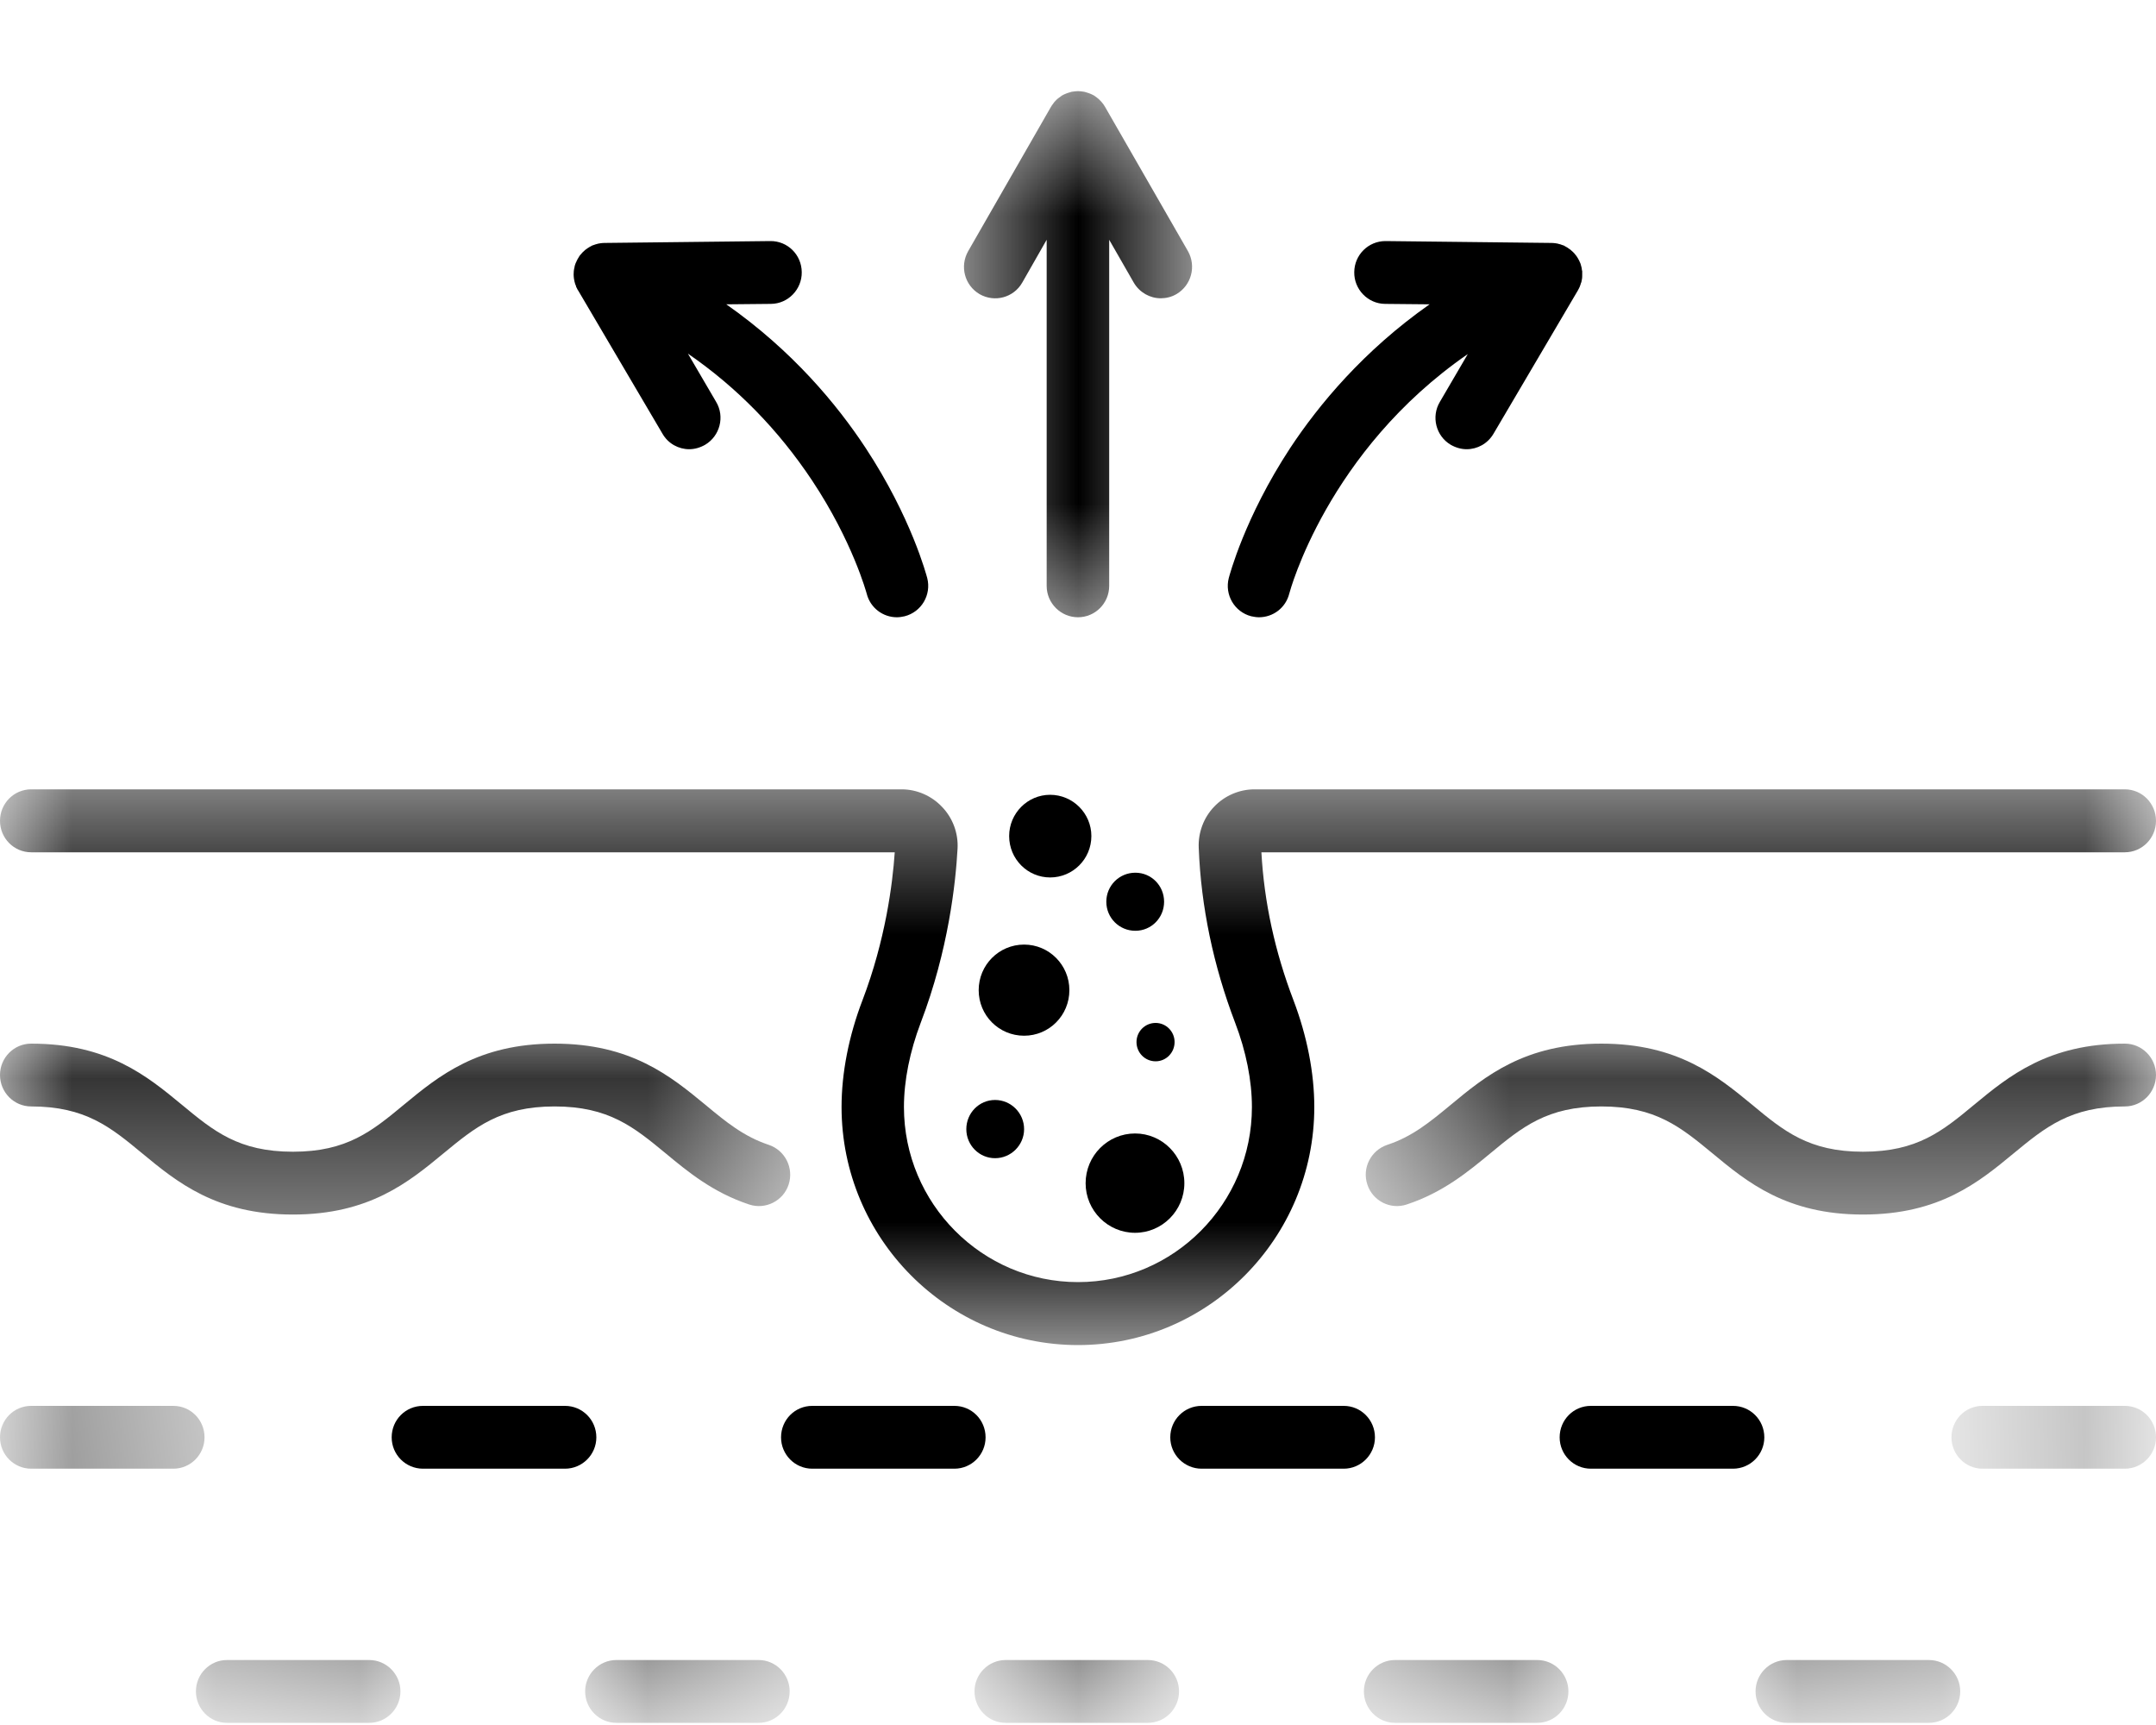 <svg width="15" height="12" viewBox="0 0 15 12" fill="none" xmlns="http://www.w3.org/2000/svg">
<mask id="mask0_1438_3323" style="mask-type:luminance" maskUnits="userSpaceOnUse" x="9" y="7" width="7" height="2">
<path d="M9.499 7.259H15V8.455H9.499V7.259Z" fill="white"/>
</mask>
<g mask="url(#mask0_1438_3323)">
<path d="M14.783 7.26C14.25 7.26 13.976 7.486 13.735 7.685C13.514 7.868 13.34 8.012 12.961 8.012C12.585 8.012 12.41 7.868 12.19 7.685C11.948 7.486 11.674 7.26 11.141 7.26C10.608 7.26 10.334 7.486 10.093 7.686C9.95 7.804 9.826 7.907 9.652 7.964C9.538 8.002 9.475 8.125 9.513 8.24C9.55 8.354 9.673 8.417 9.787 8.379C10.039 8.296 10.214 8.151 10.369 8.023C10.589 7.841 10.764 7.697 11.141 7.697C11.519 7.697 11.693 7.841 11.914 8.023C12.155 8.223 12.429 8.449 12.961 8.449C13.495 8.449 13.768 8.223 14.01 8.023C14.231 7.841 14.406 7.697 14.783 7.697C14.903 7.697 15 7.599 15 7.478C15 7.358 14.903 7.26 14.783 7.26Z" fill="black"/>
</g>
<mask id="mask1_1438_3323" style="mask-type:luminance" maskUnits="userSpaceOnUse" x="0" y="7" width="6" height="2">
<path d="M0 7.209H5.521V8.517H0V7.209Z" fill="white"/>
</mask>
<g mask="url(#mask1_1438_3323)">
<path d="M0.217 7.697C0.594 7.697 0.769 7.841 0.989 8.023C1.231 8.223 1.505 8.449 2.038 8.449C2.57 8.449 2.844 8.223 3.086 8.023C3.307 7.841 3.481 7.697 3.858 7.697C4.236 7.697 4.41 7.841 4.631 8.023C4.785 8.151 4.961 8.296 5.212 8.379C5.326 8.417 5.45 8.354 5.487 8.24C5.524 8.125 5.462 8.002 5.348 7.964C5.174 7.906 5.05 7.804 4.907 7.685C4.665 7.486 4.391 7.26 3.858 7.26C3.325 7.26 3.051 7.486 2.81 7.685C2.589 7.868 2.415 8.012 2.038 8.012C1.66 8.012 1.486 7.868 1.265 7.685C1.024 7.486 0.75 7.26 0.217 7.26C0.097 7.26 0 7.358 0 7.478C0 7.599 0.097 7.697 0.217 7.697Z" fill="black"/>
</g>
<mask id="mask2_1438_3323" style="mask-type:luminance" maskUnits="userSpaceOnUse" x="0" y="5" width="15" height="5">
<path d="M0 5.489H15V9.357H0V5.489Z" fill="white"/>
</mask>
<g mask="url(#mask2_1438_3323)">
<path d="M0.217 5.929H6.225C6.21 6.15 6.16 6.54 6.001 6.957C5.905 7.207 5.855 7.465 5.855 7.701C5.855 8.614 6.593 9.357 7.5 9.357C8.407 9.357 9.144 8.614 9.144 7.701C9.144 7.465 9.094 7.208 8.999 6.958C8.87 6.621 8.795 6.275 8.776 5.929H14.783C14.903 5.929 15 5.831 15 5.71C15 5.589 14.903 5.491 14.783 5.491H8.728C8.623 5.491 8.52 5.535 8.447 5.612C8.374 5.688 8.335 5.793 8.34 5.899C8.356 6.309 8.442 6.718 8.593 7.114C8.67 7.315 8.71 7.518 8.71 7.701C8.71 8.373 8.167 8.919 7.5 8.919C6.833 8.919 6.289 8.373 6.289 7.701C6.289 7.517 6.33 7.314 6.406 7.114C6.599 6.609 6.649 6.14 6.662 5.904C6.668 5.797 6.629 5.691 6.555 5.614C6.482 5.536 6.379 5.491 6.273 5.491H0.217C0.097 5.491 0 5.589 0 5.71C0 5.831 0.097 5.929 0.217 5.929Z" fill="black"/>
</g>
<mask id="mask3_1438_3323" style="mask-type:luminance" maskUnits="userSpaceOnUse" x="0" y="9" width="2" height="2">
<path d="M0 9.639H1.596V10.387H0V9.639Z" fill="white"/>
</mask>
<g mask="url(#mask3_1438_3323)">
<path d="M1.206 9.78H0.217C0.097 9.78 0 9.877 0 9.999C0 10.119 0.097 10.217 0.217 10.217H1.206C1.326 10.217 1.423 10.119 1.423 9.999C1.423 9.877 1.326 9.78 1.206 9.78Z" fill="black"/>
</g>
<path d="M6.857 9.999C6.857 9.877 6.76 9.78 6.64 9.78H5.651C5.531 9.78 5.434 9.877 5.434 9.999C5.434 10.119 5.531 10.217 5.651 10.217H6.64C6.76 10.217 6.857 10.119 6.857 9.999Z" fill="black"/>
<path d="M9.566 9.999C9.566 9.877 9.468 9.78 9.349 9.78H8.36C8.24 9.78 8.142 9.877 8.142 9.999C8.142 10.119 8.24 10.217 8.36 10.217H9.349C9.468 10.217 9.566 10.119 9.566 9.999Z" fill="black"/>
<path d="M4.149 9.999C4.149 9.877 4.051 9.78 3.931 9.78H2.943C2.822 9.78 2.725 9.877 2.725 9.999C2.725 10.119 2.822 10.217 2.943 10.217H3.931C4.051 10.217 4.149 10.119 4.149 9.999Z" fill="black"/>
<path d="M12.057 9.78H11.068C10.948 9.78 10.851 9.877 10.851 9.999C10.851 10.119 10.948 10.217 11.068 10.217H12.057C12.177 10.217 12.275 10.119 12.275 9.999C12.275 9.877 12.177 9.78 12.057 9.78Z" fill="black"/>
<mask id="mask4_1438_3323" style="mask-type:luminance" maskUnits="userSpaceOnUse" x="13" y="9" width="2" height="2">
<path d="M13.566 9.773H15V10.224H13.566V9.773Z" fill="white"/>
</mask>
<g mask="url(#mask4_1438_3323)">
<path d="M14.783 9.78H13.793C13.674 9.78 13.577 9.877 13.577 9.999C13.577 10.119 13.674 10.217 13.793 10.217H14.783C14.903 10.217 15 10.119 15 9.999C15 9.877 14.903 9.78 14.783 9.78Z" fill="black"/>
</g>
<mask id="mask5_1438_3323" style="mask-type:luminance" maskUnits="userSpaceOnUse" x="4" y="11" width="2" height="1">
<path d="M4.068 11.542H5.499V11.985H4.068V11.542Z" fill="white"/>
</mask>
<g mask="url(#mask5_1438_3323)">
<path d="M5.278 11.548H4.288C4.169 11.548 4.071 11.646 4.071 11.766C4.071 11.887 4.169 11.985 4.288 11.985H5.278C5.397 11.985 5.494 11.887 5.494 11.766C5.494 11.646 5.397 11.548 5.278 11.548Z" fill="black"/>
</g>
<mask id="mask6_1438_3323" style="mask-type:luminance" maskUnits="userSpaceOnUse" x="6" y="11" width="3" height="1">
<path d="M6.775 11.542H8.205V11.985H6.775V11.542Z" fill="white"/>
</mask>
<g mask="url(#mask6_1438_3323)">
<path d="M7.986 11.548H6.997C6.877 11.548 6.78 11.646 6.78 11.766C6.78 11.887 6.877 11.985 6.997 11.985H7.986C8.106 11.985 8.203 11.887 8.203 11.766C8.203 11.646 8.106 11.548 7.986 11.548Z" fill="black"/>
</g>
<mask id="mask7_1438_3323" style="mask-type:luminance" maskUnits="userSpaceOnUse" x="1" y="11" width="2" height="1">
<path d="M1.362 11.542H2.793V11.985H1.362V11.542Z" fill="white"/>
</mask>
<g mask="url(#mask7_1438_3323)">
<path d="M2.569 11.548H1.579C1.46 11.548 1.363 11.646 1.363 11.766C1.363 11.887 1.46 11.985 1.579 11.985H2.569C2.688 11.985 2.786 11.887 2.786 11.766C2.786 11.646 2.688 11.548 2.569 11.548Z" fill="black"/>
</g>
<mask id="mask8_1438_3323" style="mask-type:luminance" maskUnits="userSpaceOnUse" x="9" y="11" width="2" height="1">
<path d="M9.482 11.542H10.912V11.985H9.482V11.542Z" fill="white"/>
</mask>
<g mask="url(#mask8_1438_3323)">
<path d="M10.695 11.548H9.706C9.586 11.548 9.489 11.646 9.489 11.766C9.489 11.887 9.586 11.985 9.706 11.985H10.695C10.815 11.985 10.912 11.887 10.912 11.766C10.912 11.646 10.815 11.548 10.695 11.548Z" fill="black"/>
</g>
<mask id="mask9_1438_3323" style="mask-type:luminance" maskUnits="userSpaceOnUse" x="12" y="11" width="2" height="1">
<path d="M12.205 11.542H13.653V11.985H12.205V11.542Z" fill="white"/>
</mask>
<g mask="url(#mask9_1438_3323)">
<path d="M13.42 11.548H12.431C12.311 11.548 12.214 11.646 12.214 11.766C12.214 11.887 12.311 11.985 12.431 11.985H13.42C13.54 11.985 13.638 11.887 13.638 11.766C13.638 11.646 13.54 11.548 13.42 11.548Z" fill="black"/>
</g>
<mask id="mask10_1438_3323" style="mask-type:luminance" maskUnits="userSpaceOnUse" x="6" y="0" width="3" height="5">
<path d="M6.643 0.631H8.325V4.405H6.643V0.631Z" fill="white"/>
</mask>
<g mask="url(#mask10_1438_3323)">
<path d="M6.815 2.046C6.919 2.106 7.052 2.071 7.112 1.966L7.282 1.668V4.076C7.282 4.196 7.38 4.294 7.5 4.294C7.62 4.294 7.717 4.196 7.717 4.076V1.668L7.888 1.966C7.929 2.036 8.002 2.075 8.076 2.075C8.113 2.075 8.151 2.066 8.185 2.046C8.289 1.985 8.324 1.852 8.265 1.747L7.688 0.743C7.688 0.742 7.686 0.741 7.686 0.74C7.683 0.734 7.678 0.728 7.675 0.723C7.673 0.721 7.672 0.719 7.67 0.717C7.665 0.71 7.659 0.704 7.653 0.698C7.653 0.697 7.653 0.697 7.652 0.697C7.647 0.691 7.64 0.686 7.634 0.681C7.632 0.679 7.63 0.678 7.629 0.677C7.623 0.672 7.618 0.669 7.612 0.665C7.61 0.664 7.609 0.663 7.607 0.662C7.599 0.658 7.591 0.654 7.583 0.651C7.575 0.648 7.567 0.645 7.559 0.643C7.557 0.642 7.555 0.641 7.553 0.641C7.546 0.639 7.539 0.637 7.533 0.637C7.531 0.637 7.529 0.636 7.526 0.636C7.518 0.635 7.509 0.634 7.5 0.634C7.491 0.634 7.483 0.635 7.474 0.636C7.472 0.636 7.469 0.637 7.466 0.637C7.46 0.637 7.453 0.639 7.447 0.641C7.445 0.641 7.443 0.642 7.441 0.643C7.432 0.645 7.424 0.648 7.417 0.651C7.408 0.654 7.401 0.658 7.393 0.662C7.391 0.663 7.39 0.664 7.388 0.665C7.383 0.669 7.377 0.672 7.372 0.677C7.369 0.678 7.368 0.679 7.366 0.681C7.359 0.686 7.353 0.691 7.347 0.697C7.347 0.697 7.347 0.697 7.347 0.698C7.34 0.704 7.335 0.71 7.33 0.717C7.328 0.719 7.327 0.721 7.326 0.723C7.321 0.728 7.318 0.734 7.314 0.74C7.313 0.741 7.312 0.742 7.312 0.743L6.736 1.747C6.676 1.852 6.711 1.985 6.815 2.046Z" fill="black"/>
</g>
<path d="M8.705 4.287C8.724 4.291 8.742 4.294 8.759 4.294C8.857 4.294 8.945 4.229 8.97 4.129C8.973 4.118 9.233 3.139 10.212 2.463L10.018 2.795C9.956 2.898 9.99 3.033 10.093 3.094C10.128 3.114 10.166 3.125 10.204 3.125C10.278 3.125 10.35 3.087 10.391 3.017L10.978 2.02C10.978 2.019 10.979 2.018 10.979 2.018C10.983 2.01 10.988 2.002 10.991 1.994C10.992 1.993 10.992 1.992 10.992 1.991C10.995 1.984 10.997 1.977 10.999 1.97C11 1.967 11.001 1.965 11.002 1.963C11.003 1.956 11.005 1.949 11.006 1.943C11.006 1.941 11.006 1.939 11.007 1.937C11.008 1.929 11.008 1.92 11.008 1.911C11.008 1.91 11.008 1.91 11.008 1.909C11.008 1.901 11.008 1.893 11.008 1.886C11.007 1.883 11.007 1.881 11.006 1.879C11.005 1.872 11.005 1.866 11.003 1.859C11.002 1.857 11.002 1.855 11.001 1.852C10.999 1.844 10.997 1.836 10.994 1.828C10.994 1.828 10.994 1.828 10.993 1.828C10.993 1.826 10.992 1.826 10.992 1.825C10.989 1.818 10.986 1.81 10.982 1.804C10.981 1.803 10.981 1.802 10.98 1.801C10.98 1.799 10.979 1.799 10.978 1.797C10.975 1.791 10.971 1.786 10.967 1.78C10.966 1.778 10.964 1.777 10.963 1.775C10.953 1.761 10.94 1.749 10.927 1.738C10.926 1.737 10.924 1.735 10.921 1.734C10.916 1.73 10.911 1.726 10.906 1.723C10.904 1.722 10.902 1.721 10.899 1.719C10.892 1.715 10.885 1.711 10.878 1.707C10.876 1.707 10.875 1.707 10.873 1.706C10.867 1.704 10.861 1.702 10.854 1.699C10.851 1.699 10.848 1.698 10.845 1.697C10.84 1.695 10.834 1.694 10.827 1.693C10.825 1.693 10.823 1.692 10.821 1.692C10.812 1.691 10.803 1.69 10.794 1.69C10.794 1.69 10.794 1.69 10.794 1.69L9.641 1.677C9.64 1.677 9.639 1.677 9.639 1.677C9.52 1.677 9.423 1.773 9.422 1.893C9.42 2.013 9.517 2.113 9.636 2.114L9.946 2.117C9.486 2.44 9.175 2.816 8.976 3.117C8.658 3.602 8.554 4.004 8.549 4.021C8.519 4.138 8.589 4.257 8.705 4.287Z" fill="black"/>
<path d="M3.993 1.937C3.993 1.939 3.994 1.941 3.994 1.943C3.995 1.949 3.997 1.956 3.998 1.963C3.999 1.965 4 1.967 4 1.97C4.002 1.977 4.005 1.984 4.008 1.991C4.008 1.992 4.008 1.993 4.008 1.994C4.012 2.002 4.016 2.01 4.02 2.018C4.021 2.018 4.021 2.019 4.022 2.02L4.609 3.017C4.649 3.087 4.722 3.125 4.795 3.125C4.833 3.125 4.871 3.114 4.906 3.094C5.009 3.033 5.044 2.898 4.982 2.795L4.786 2.46C5.126 2.694 5.415 2.989 5.651 3.344C5.933 3.769 6.028 4.124 6.03 4.13C6.055 4.229 6.143 4.294 6.24 4.294C6.258 4.294 6.276 4.291 6.294 4.287C6.411 4.257 6.481 4.138 6.451 4.021C6.446 4.004 6.342 3.602 6.023 3.117C5.825 2.816 5.514 2.44 5.053 2.117L5.364 2.114C5.483 2.113 5.58 2.013 5.578 1.893C5.577 1.772 5.479 1.675 5.358 1.677L4.206 1.69C4.206 1.69 4.206 1.69 4.205 1.69C4.196 1.69 4.188 1.691 4.179 1.692C4.177 1.692 4.175 1.693 4.173 1.693C4.166 1.694 4.16 1.695 4.154 1.697C4.151 1.698 4.149 1.699 4.146 1.699C4.139 1.702 4.132 1.704 4.126 1.706C4.124 1.707 4.123 1.707 4.122 1.707C4.114 1.711 4.107 1.715 4.1 1.719C4.098 1.721 4.096 1.722 4.094 1.723C4.088 1.726 4.083 1.73 4.078 1.734C4.076 1.735 4.074 1.737 4.072 1.738C4.059 1.749 4.047 1.761 4.036 1.775C4.035 1.777 4.034 1.778 4.032 1.78C4.029 1.786 4.025 1.791 4.022 1.797C4.021 1.799 4.02 1.799 4.019 1.801C4.019 1.802 4.018 1.803 4.018 1.804C4.014 1.81 4.011 1.818 4.008 1.825C4.008 1.826 4.007 1.826 4.006 1.828C4.003 1.836 4 1.844 3.998 1.852C3.998 1.855 3.997 1.857 3.997 1.859C3.995 1.866 3.994 1.872 3.993 1.879C3.993 1.881 3.992 1.883 3.992 1.886C3.992 1.893 3.991 1.901 3.991 1.909C3.991 1.91 3.991 1.91 3.991 1.911C3.991 1.92 3.992 1.929 3.993 1.937Z" fill="black"/>
<path d="M6.723 7.855C6.723 7.966 6.812 8.057 6.923 8.057C7.034 8.057 7.125 7.966 7.125 7.855C7.125 7.743 7.034 7.652 6.923 7.652C6.812 7.652 6.723 7.743 6.723 7.855Z" fill="black"/>
<path d="M7.907 7.249C7.907 7.323 7.966 7.383 8.04 7.383C8.113 7.383 8.172 7.323 8.172 7.249C8.172 7.176 8.113 7.116 8.04 7.116C7.966 7.116 7.907 7.176 7.907 7.249Z" fill="black"/>
<path d="M7.899 6.071C7.787 6.071 7.697 6.161 7.697 6.273C7.697 6.385 7.787 6.475 7.899 6.475C8.01 6.475 8.099 6.385 8.099 6.273C8.099 6.161 8.01 6.071 7.899 6.071Z" fill="black"/>
<path d="M7.593 5.816C7.593 5.658 7.464 5.529 7.306 5.529C7.149 5.529 7.021 5.658 7.021 5.816C7.021 5.976 7.149 6.104 7.306 6.104C7.464 6.104 7.593 5.976 7.593 5.816Z" fill="black"/>
<path d="M7.897 8.576C8.086 8.576 8.24 8.421 8.24 8.231C8.24 8.04 8.086 7.885 7.897 7.885C7.707 7.885 7.553 8.04 7.553 8.231C7.553 8.421 7.707 8.576 7.897 8.576Z" fill="black"/>
<path d="M7.44 6.888C7.44 6.713 7.299 6.571 7.125 6.571C6.95 6.571 6.809 6.713 6.809 6.888C6.809 7.064 6.95 7.205 7.125 7.205C7.299 7.205 7.44 7.064 7.44 6.888Z" fill="black"/>
</svg>
